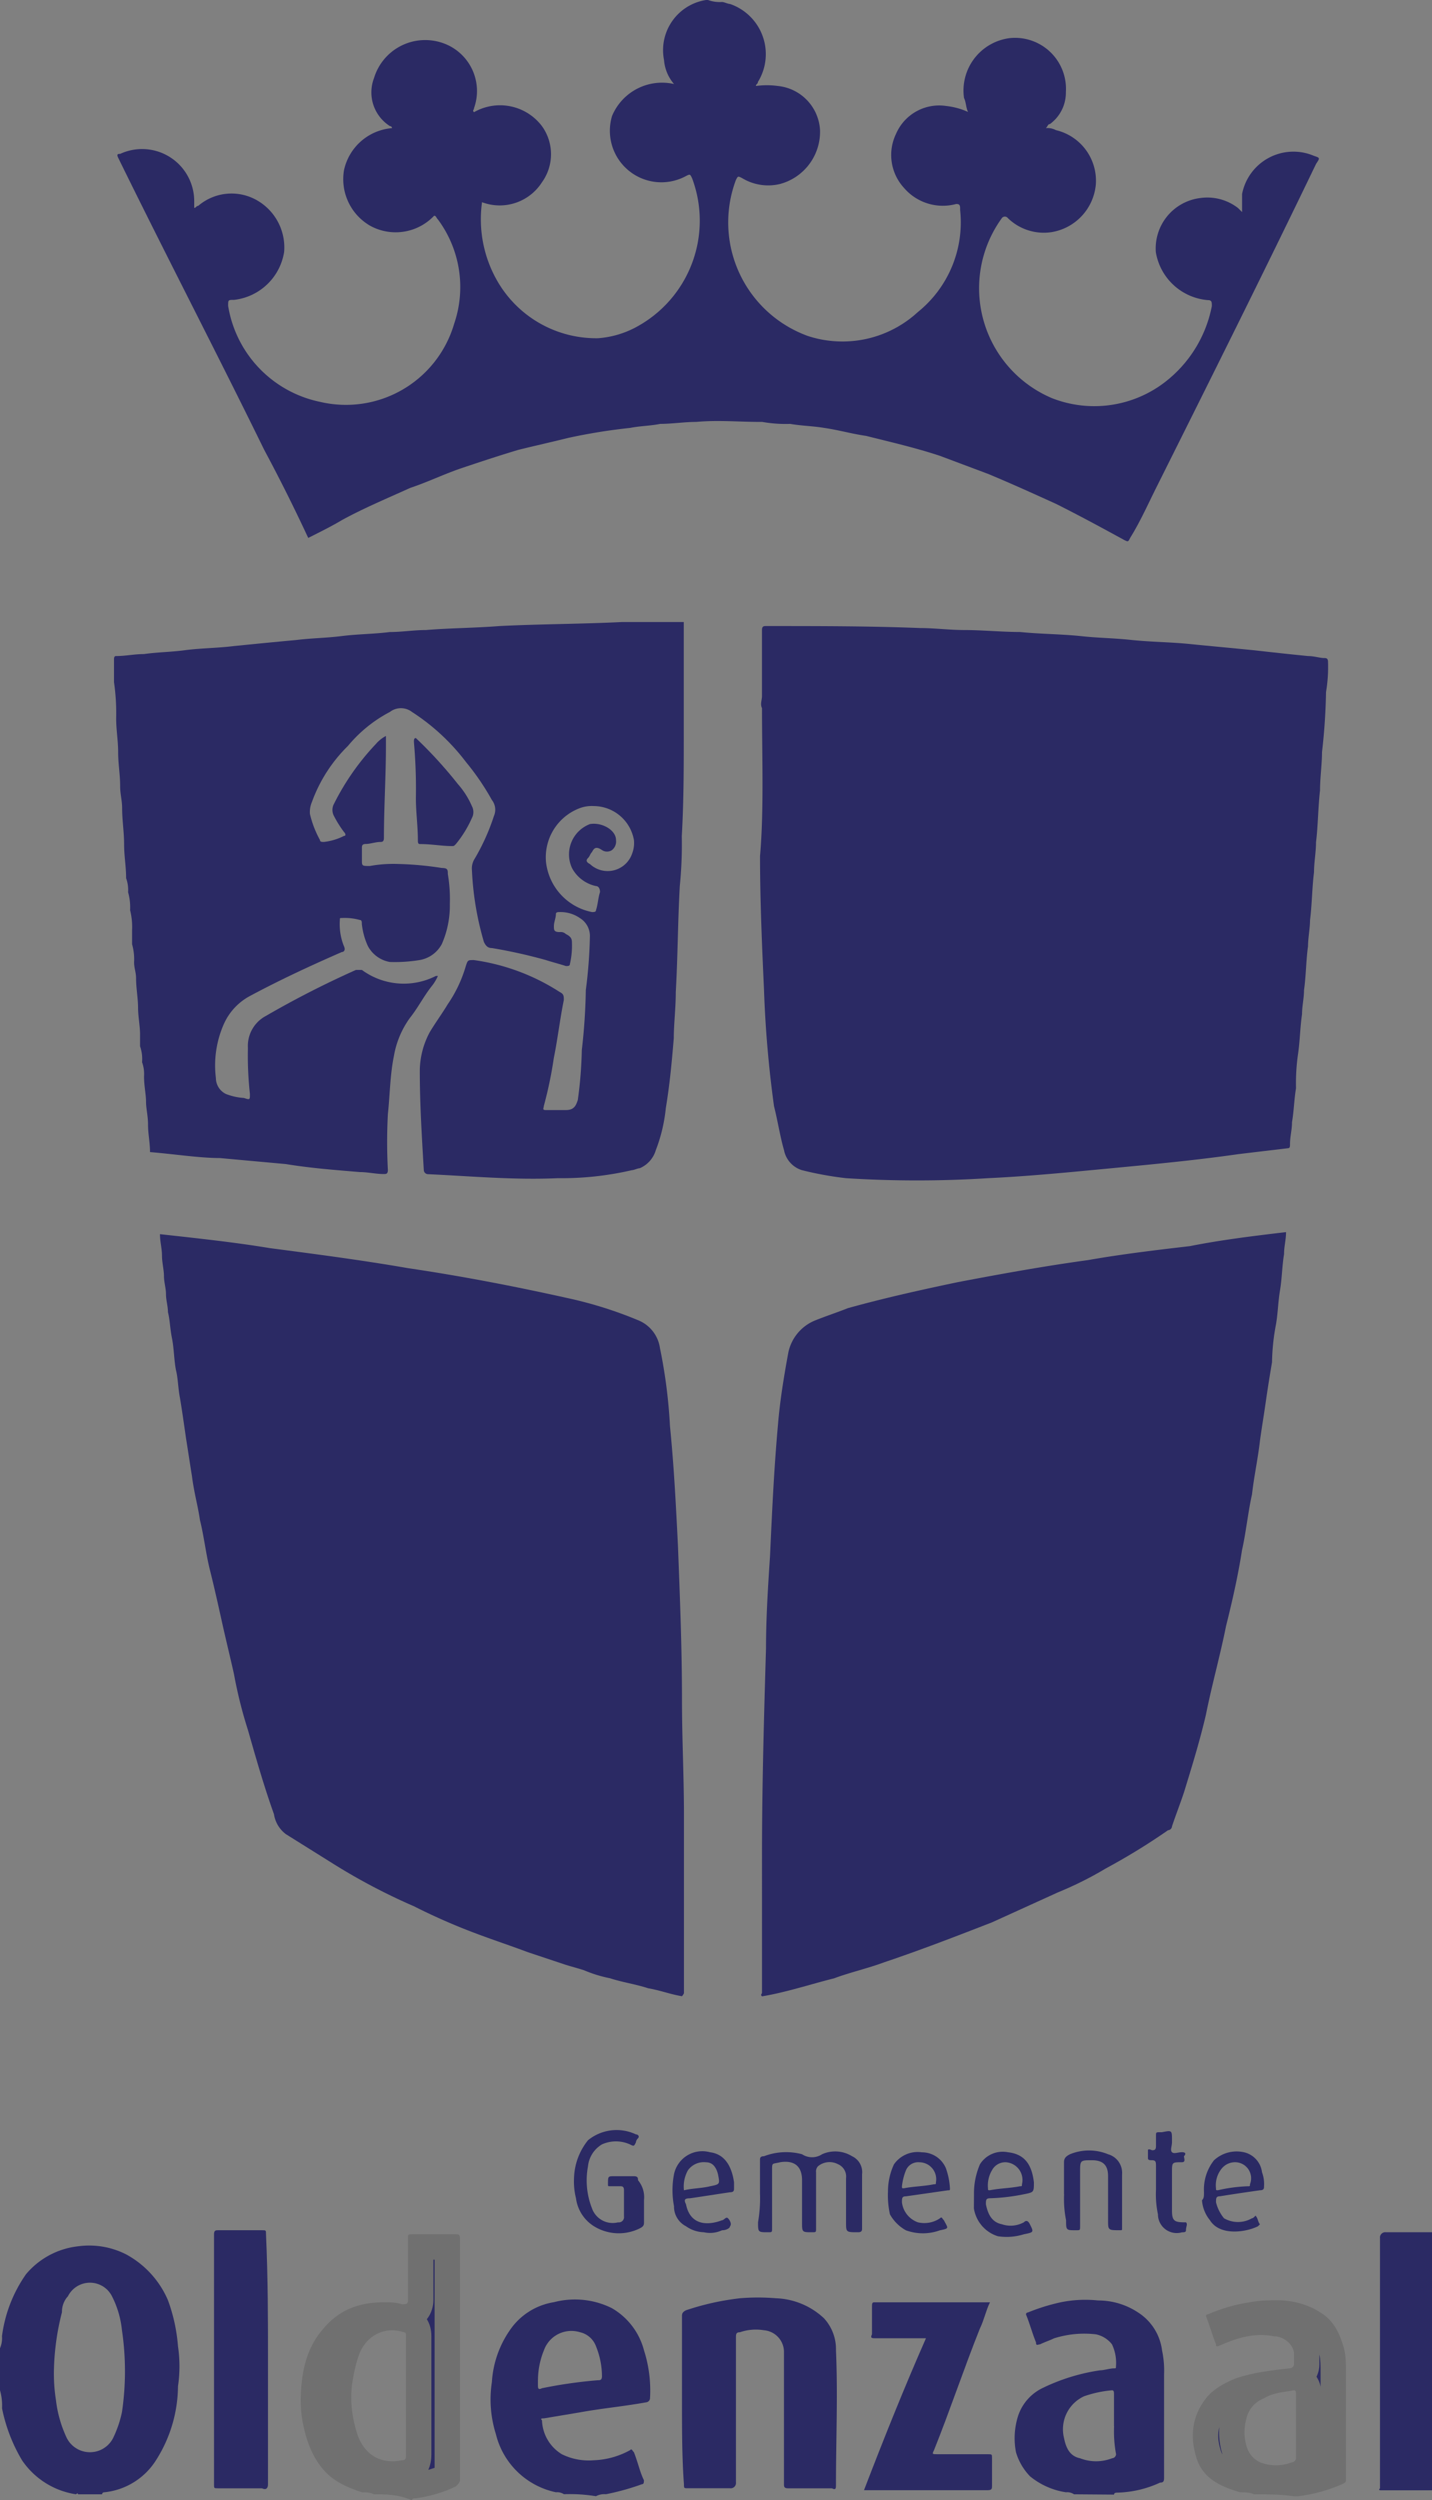 <svg id="Group_193" data-name="Group 193" xmlns="http://www.w3.org/2000/svg" xmlns:xlink="http://www.w3.org/1999/xlink" width="56.4" height="98.463" viewBox="0 0 56.4 98.463">
  <rect x="0" y="0" width="56.4" height="98.463" fill="#808080" stroke="none"/>
  <defs>
    <clipPath id="clip-path">
      <rect id="Rectangle_14" data-name="Rectangle 14" width="56.4" height="98.463" fill="none" stroke="#707070" stroke-width="1"/>
    </clipPath>
  </defs>
  <g id="Group_17" data-name="Group 17" transform="translate(0 0)" clip-path="url(#clip-path)">
    <path id="Path_50" data-name="Path 50" d="M29.121.078c.078,0,.236.078.315.078a2.089,2.089,0,0,1,1.1,3.072c0,.079-.078.079-.078.158a3.208,3.208,0,0,1,.866,0A1.849,1.849,0,0,1,32.982,5.12a2.13,2.13,0,0,1-1.576,2.126,1.985,1.985,0,0,1-1.5-.236c-.158-.079-.158-.079-.237.078a4.757,4.757,0,0,0,2.836,6.144,4.381,4.381,0,0,0,4.332-.945A4.533,4.533,0,0,0,38.5,8.27V8.192c0-.158-.078-.158-.158-.158A2.014,2.014,0,0,1,36.29,7.4a1.916,1.916,0,0,1-.315-2.127,1.849,1.849,0,0,1,1.97-1.1,2.806,2.806,0,0,1,.866.236c-.079-.158-.079-.394-.158-.551A2.081,2.081,0,0,1,40.465,1.5a2.007,2.007,0,0,1,2.2,2.127,1.531,1.531,0,0,1-.63,1.26c-.079,0-.079.079-.158.158a.706.706,0,0,1,.394.079,2.048,2.048,0,0,1,1.575,2.126,2.09,2.09,0,0,1-1.733,1.89,2.029,2.029,0,0,1-1.733-.551.147.147,0,0,0-.236,0,4.7,4.7,0,0,0,1.969,7.089,4.564,4.564,0,0,0,4.647-.787,4.969,4.969,0,0,0,1.654-2.836c0-.158,0-.236-.158-.236a2.266,2.266,0,0,1-2.048-1.89A2,2,0,0,1,47.947,7.8a1.975,1.975,0,0,1,1.5.394l.158.158V7.64a2.06,2.06,0,0,1,2.836-1.5c.236.078.236.078.078.314-2.048,4.254-4.174,8.507-6.3,12.761-.315.63-.63,1.339-1.024,1.97-.078.158-.078.158-.236.078-.866-.473-1.733-.945-2.678-1.418-.866-.394-1.733-.788-2.678-1.182l-1.89-.709c-.945-.315-1.969-.551-2.914-.788-.551-.078-1.1-.236-1.654-.315-.473-.078-.867-.078-1.339-.158a5.231,5.231,0,0,1-1.1-.078h-.078c-.866,0-1.654-.078-2.521,0-.473,0-.946.078-1.418.078-.394.079-.788.079-1.182.158a22.714,22.714,0,0,0-2.442.394c-.63.158-1.338.315-1.969.472-.788.237-1.5.473-2.206.71s-1.339.551-2.048.787c-.866.394-1.812.788-2.678,1.261-.394.236-.866.472-1.339.709-.551-1.182-1.1-2.285-1.733-3.467-1.89-3.859-3.859-7.64-5.75-11.5-.079-.158,0-.158.078-.158a2.053,2.053,0,0,1,2.914,1.89v.237c.079,0,.079-.079.158-.079a2.016,2.016,0,0,1,2.284-.236,2.137,2.137,0,0,1,1.1,2.048,2.253,2.253,0,0,1-1.97,1.89c-.236,0-.236,0-.236.236a4.614,4.614,0,0,0,3.623,3.781,4.44,4.44,0,0,0,5.278-3.072,4.466,4.466,0,0,0-.63-4.1c-.078-.078-.078-.158-.158-.158a2.085,2.085,0,0,1-2.52.394A2.118,2.118,0,0,1,14.234,6.7a2.108,2.108,0,0,1,1.89-1.654.077.077,0,0,0-.079-.078,1.572,1.572,0,0,1-.63-1.89,2.105,2.105,0,0,1,2.6-1.418,2,2,0,0,1,1.339,2.6c0,.079-.079.079,0,.158a2.069,2.069,0,0,1,2.678.552,1.891,1.891,0,0,1,0,2.206,1.975,1.975,0,0,1-2.362.787,4.878,4.878,0,0,0,.63,3.151,4.493,4.493,0,0,0,3.938,2.206,3.748,3.748,0,0,0,1.418-.394A4.759,4.759,0,0,0,27.94,7.011c-.078-.158-.078-.158-.236-.079a2.029,2.029,0,0,1-2.914-2.363,2.133,2.133,0,0,1,2.442-1.26,1.639,1.639,0,0,1-.394-.946A2,2,0,0,1,28.491,0h.079a1.346,1.346,0,0,0,.551.078" transform="translate(-0.685 0)" fill="#2b2a64"/>
    <path id="Path_51" data-name="Path 51" d="M0,105.6a1,1,0,0,0,.078-.472,5.463,5.463,0,0,1,.946-2.442,3.129,3.129,0,0,1,2.048-1.1,3.219,3.219,0,0,1,1.89.315,3.714,3.714,0,0,1,1.654,1.811,6.747,6.747,0,0,1,.394,1.812,5.358,5.358,0,0,1,0,1.575,5.484,5.484,0,0,1-.867,2.914A2.733,2.733,0,0,1,4.1,111.274a.077.077,0,0,0-.079.078H3.073c0-.078-.079,0-.079,0a3.131,3.131,0,0,1-2.126-1.339,6.48,6.48,0,0,1-.788-2.048A2.191,2.191,0,0,0,0,107.256V105.6m2.126.788a6.806,6.806,0,0,0,.078,1.26,4.785,4.785,0,0,0,.394,1.418,1.024,1.024,0,0,0,1.89,0,4.418,4.418,0,0,0,.315-.946,11.025,11.025,0,0,0,0-3.23,3.762,3.762,0,0,0-.394-1.339.971.971,0,0,0-1.732,0,.9.9,0,0,0-.236.63,9.872,9.872,0,0,0-.315,2.206" transform="translate(0 -13.125)" fill="#2b2a64"/>
    <g id="Path_52" data-name="Path 52" transform="translate(-1.758 -13.059)" fill="#2b2a64">
      <path d="M 17.93 110.967 C 17.432 110.8 16.989 110.787 16.589 110.786 C 16.409 110.721 16.239 110.71 16.099 110.708 C 15.672 110.563 15.375 110.431 15.074 110.192 C 14.566 109.753 14.329 109.073 14.219 108.578 L 14.217 108.572 L 14.216 108.566 C 14.089 108.054 14.067 107.511 14.149 106.858 L 14.149 106.855 L 14.149 106.851 C 14.202 106.371 14.362 105.686 14.82 105.152 L 14.825 105.146 L 14.831 105.139 C 15.337 104.507 15.969 104.224 16.882 104.224 C 17.092 104.224 17.274 104.224 17.433 104.277 L 17.51 104.303 L 17.591 104.303 C 17.705 104.303 17.847 104.303 17.992 104.23 C 18.093 104.18 18.327 104.022 18.327 103.645 L 18.327 101.546 L 19.375 101.546 L 19.375 110.581 C 19.001 110.751 18.564 110.876 18.101 110.945 C 18.038 110.947 17.981 110.955 17.93 110.967 Z M 17.203 104.328 C 16.459 104.328 15.798 104.773 15.48 105.49 L 15.476 105.499 L 15.472 105.508 C 15.287 105.97 15.201 106.435 15.129 106.872 L 15.127 106.885 L 15.125 106.899 C 15.039 107.667 15.119 108.365 15.384 109.16 L 15.388 109.174 L 15.394 109.188 C 15.724 110.013 16.386 110.486 17.211 110.486 C 17.211 110.486 17.211 110.486 17.211 110.486 C 17.352 110.486 17.499 110.472 17.648 110.445 C 17.983 110.423 18.128 110.208 18.176 110.112 C 18.248 109.967 18.248 109.825 18.248 109.711 L 18.248 107.348 L 18.248 105.064 C 18.248 104.623 17.993 104.477 17.821 104.429 C 17.618 104.362 17.41 104.328 17.203 104.328 Z" stroke="none"/>
      <path d="M 18.625 110.323 C 18.71 110.299 18.794 110.272 18.875 110.244 L 18.875 102.046 L 18.827 102.046 L 18.827 103.645 C 18.827 103.862 18.76 104.155 18.569 104.392 C 18.678 104.563 18.748 104.784 18.748 105.064 L 18.748 109.711 C 18.748 109.959 18.702 110.16 18.625 110.323 M 17.984 111.522 C 17.433 111.286 16.96 111.286 16.488 111.286 C 16.331 111.208 16.173 111.208 16.016 111.208 C 15.543 111.05 15.149 110.893 14.755 110.577 C 14.204 110.105 13.888 109.396 13.731 108.687 C 13.574 108.057 13.574 107.426 13.652 106.797 C 13.731 106.088 13.968 105.378 14.44 104.827 C 15.07 104.04 15.858 103.724 16.882 103.724 C 17.118 103.724 17.355 103.724 17.591 103.803 C 17.748 103.803 17.827 103.803 17.827 103.645 L 17.827 101.204 C 17.827 101.046 17.827 101.046 17.984 101.046 L 19.718 101.046 C 19.796 101.046 19.875 101.046 19.875 101.204 L 19.875 110.735 C 19.875 110.813 19.796 110.893 19.718 110.971 C 19.245 111.208 18.694 111.365 18.142 111.444 C 18.064 111.444 17.984 111.444 17.984 111.522 Z M 17.203 104.828 C 16.666 104.828 16.182 105.141 15.936 105.693 C 15.779 106.088 15.7 106.481 15.622 106.954 C 15.543 107.663 15.622 108.293 15.858 109.002 C 16.173 109.789 16.803 110.105 17.591 109.947 C 17.748 109.947 17.748 109.869 17.748 109.711 L 17.748 105.064 C 17.748 104.984 17.748 104.906 17.67 104.906 C 17.513 104.854 17.356 104.828 17.203 104.828 Z" stroke="none" fill="#707070"/>
    </g>
    <path id="Path_53" data-name="Path 53" d="M48.231,111.667a.473.473,0,0,0-.315-.079,2.919,2.919,0,0,1-1.418-.63,2.309,2.309,0,0,1-.552-.946,2.9,2.9,0,0,1,.079-1.418,1.866,1.866,0,0,1,.945-1.1,7.72,7.72,0,0,1,2.285-.709c.158,0,.394-.078.551-.078.078,0,.078,0,.078-.079a1.7,1.7,0,0,0-.157-.866,1.083,1.083,0,0,0-.63-.394,3.949,3.949,0,0,0-1.654.158c-.158.078-.394.158-.551.236-.079,0-.158.079-.158-.078-.158-.394-.236-.71-.394-1.1a.077.077,0,0,1,.078-.078,7.763,7.763,0,0,1,1.261-.394,4.782,4.782,0,0,1,1.5-.078,2.84,2.84,0,0,1,1.576.473,2.082,2.082,0,0,1,.945,1.5,3.816,3.816,0,0,1,.079.946v4.018c0,.157,0,.236-.158.236a4.244,4.244,0,0,1-1.654.394c-.079,0-.158,0-.158.079Zm1.575-2.678v-1.26c0-.079,0-.158-.078-.158a4.521,4.521,0,0,0-1.1.236,1.431,1.431,0,0,0-.788,1.654c.079.394.237.709.63.787a1.737,1.737,0,0,0,1.261,0,.169.169,0,0,0,.157-.158,4.863,4.863,0,0,1-.078-1.1" transform="translate(-5.931 -13.44)" fill="#2b2a64"/>
    <g id="Path_54" data-name="Path 54" transform="translate(-6.973 -13.445)" fill="#2b2a64">
      <path d="M 58.063 111.25 L 57.972 111.25 C 57.434 111.177 56.975 111.172 56.459 111.172 C 56.26 111.104 56.049 111.094 55.885 111.093 C 55.165 110.871 54.717 110.62 54.56 110.044 L 54.558 110.038 L 54.556 110.032 C 54.348 109.335 54.448 108.737 54.863 108.201 C 55.117 107.885 55.53 107.691 55.825 107.573 C 56.11 107.479 56.402 107.411 56.694 107.359 C 56.641 107.383 56.587 107.411 56.533 107.442 C 56.02 107.66 55.675 108.086 55.558 108.648 C 55.463 109.037 55.464 109.433 55.561 109.823 C 55.683 110.307 55.949 110.645 56.375 110.858 L 56.393 110.868 L 56.412 110.875 C 56.664 110.976 56.946 111.029 57.228 111.029 C 57.488 111.029 57.747 110.984 57.983 110.899 C 58.282 110.839 58.516 110.568 58.516 110.253 L 58.516 108.993 L 58.516 107.733 C 58.516 107.321 58.292 107.167 58.123 107.11 C 58.31 106.992 58.437 106.784 58.437 106.552 L 58.437 106.079 L 58.437 106.029 L 58.428 105.98 C 58.302 105.357 57.718 104.976 57.204 104.95 C 57.019 104.916 56.831 104.898 56.642 104.898 C 56.12 104.898 55.63 105.032 55.191 105.199 C 55.175 105.151 55.159 105.103 55.142 105.054 C 55.126 105.005 55.109 104.955 55.092 104.905 C 55.487 104.761 55.884 104.661 56.275 104.604 L 56.288 104.602 L 56.301 104.6 C 56.647 104.531 57.013 104.531 57.307 104.531 C 57.797 104.531 58.324 104.68 58.684 104.92 L 58.698 104.929 L 58.713 104.938 C 59.044 105.127 59.25 105.45 59.423 106.051 C 59.485 106.304 59.485 106.578 59.485 106.867 L 59.485 110.878 C 59.015 111.067 58.559 111.186 58.063 111.25 Z" stroke="none"/>
      <path d="M 55.123 110.107 C 55.105 110.054 55.09 109.999 55.076 109.944 C 55 109.64 54.973 109.333 54.994 109.028 C 54.926 109.289 54.94 109.571 55.035 109.888 L 55.042 109.912 C 55.061 109.983 55.086 110.047 55.123 110.107 M 58.985 107.431 L 58.985 106.867 C 58.985 106.602 58.986 106.372 58.94 106.179 C 58.939 106.176 58.938 106.174 58.937 106.171 L 58.937 106.552 C 58.937 106.726 58.897 106.893 58.824 107.043 C 58.897 107.151 58.953 107.28 58.985 107.431 M 58.094 111.75 L 57.937 111.75 C 57.385 111.672 56.913 111.672 56.361 111.672 C 56.204 111.593 55.968 111.593 55.81 111.593 C 55.022 111.357 54.313 111.042 54.077 110.175 C 53.841 109.387 53.92 108.6 54.471 107.891 C 54.786 107.497 55.259 107.261 55.653 107.103 C 56.361 106.867 57.07 106.788 57.78 106.709 C 57.858 106.709 57.937 106.63 57.937 106.552 L 57.937 106.079 C 57.858 105.685 57.465 105.449 57.149 105.449 C 56.361 105.291 55.653 105.528 54.944 105.843 C 54.865 105.843 54.865 105.843 54.865 105.764 C 54.708 105.37 54.629 105.055 54.471 104.661 C 54.471 104.582 54.55 104.582 54.55 104.582 C 55.101 104.346 55.653 104.189 56.204 104.109 C 56.598 104.031 56.992 104.031 57.307 104.031 C 57.858 104.031 58.489 104.189 58.961 104.504 C 59.513 104.819 59.749 105.37 59.906 105.921 C 59.985 106.237 59.985 106.552 59.985 106.867 L 59.985 111.042 C 59.985 111.199 59.985 111.199 59.828 111.277 C 59.276 111.514 58.725 111.672 58.094 111.75 Z M 57.937 107.576 C 57.543 107.654 57.149 107.654 56.756 107.891 C 56.361 108.048 56.125 108.363 56.046 108.757 C 55.968 109.072 55.968 109.387 56.046 109.702 C 56.125 110.017 56.283 110.253 56.598 110.411 C 56.992 110.569 57.465 110.569 57.858 110.411 C 57.937 110.411 58.016 110.333 58.016 110.253 L 58.016 107.733 C 58.016 107.654 58.016 107.576 57.937 107.576 Z" stroke="none" fill="#707070"/>
    </g>
    <path id="Path_55" data-name="Path 55" d="M25.082,111.668a.475.475,0,0,0-.315-.078A3.09,3.09,0,0,1,22.4,109.3a4.545,4.545,0,0,1-.158-2.048,4.012,4.012,0,0,1,.71-2.048,2.584,2.584,0,0,1,1.733-1.1,3.263,3.263,0,0,1,2.284.236A2.712,2.712,0,0,1,28.233,106a5.192,5.192,0,0,1,.237,1.89.169.169,0,0,1-.158.158c-.866.158-1.733.236-2.6.394l-1.418.237c-.078,0-.158,0-.078.078A1.623,1.623,0,0,0,25,110.093a2.4,2.4,0,0,0,1.26.236,3.2,3.2,0,0,0,1.418-.394c.079-.078.079,0,.158.079.158.394.237.787.394,1.1,0,.079,0,.158-.078.158a9.492,9.492,0,0,1-1.418.394.709.709,0,0,0-.394.079,6.324,6.324,0,0,0-1.26-.079m-1.024-4.49v.158c0,.158,0,.236.158.158a18.465,18.465,0,0,1,2.206-.315c.078,0,.158,0,.158-.158a3.161,3.161,0,0,0-.237-1.182.88.88,0,0,0-.63-.551,1.149,1.149,0,0,0-1.418.709,3.159,3.159,0,0,0-.236,1.182" transform="translate(-2.869 -13.442)" fill="#2b2a64"/>
    <path id="Path_56" data-name="Path 56" d="M64.462,111.117h-1.97c-.078,0-.157,0-.078-.078v-9.847a.209.209,0,0,1,.236-.237h1.812v10.162" transform="translate(-8.062 -13.047)" fill="#2b2a64"/>
    <path id="Path_57" data-name="Path 57" d="M27.8,85.827c-.473-.078-.866-.236-1.339-.315-.473-.158-1.024-.236-1.5-.394a5.139,5.139,0,0,1-1.024-.315c-.236-.078-.551-.158-.787-.236l-1.418-.473c-.63-.237-1.338-.473-1.969-.709a24.184,24.184,0,0,1-2.52-1.1,24.007,24.007,0,0,1-3.15-1.654L12.2,79.447a1.2,1.2,0,0,1-.474-.788c-.394-1.1-.708-2.206-1.023-3.308a17.709,17.709,0,0,1-.552-2.206c-.158-.71-.315-1.339-.472-2.048s-.315-1.418-.474-2.048-.236-1.339-.394-1.97c-.079-.551-.237-1.1-.315-1.733-.078-.473-.158-1.024-.236-1.5-.078-.551-.157-1.1-.236-1.575-.078-.394-.078-.788-.158-1.1-.078-.394-.078-.866-.158-1.26s-.078-.709-.158-1.024c0-.236-.078-.473-.078-.709s-.079-.473-.079-.709-.078-.552-.078-.788c0-.315-.079-.551-.079-.866,1.418.158,2.915.315,4.333.551,1.811.237,3.623.473,5.436.788,2.126.315,4.174.709,6.3,1.182a16.043,16.043,0,0,1,2.757.866,1.394,1.394,0,0,1,.866,1.1,20.482,20.482,0,0,1,.394,3.072c.158,1.576.237,3.151.315,4.726.079,2.048.158,4.018.158,6.066,0,1.5.078,2.993.078,4.49v7.09c0-.079,0,0-.078.078" transform="translate(-0.935 -7.213)" fill="#2b2a64"/>
    <path id="Path_58" data-name="Path 58" d="M55.1,55.724c0,.315-.078.551-.078.866-.079.473-.079.946-.158,1.418s-.079.866-.158,1.339a8.685,8.685,0,0,0-.158,1.5c-.079.473-.158.946-.237,1.5s-.158,1.024-.236,1.575c-.078.709-.236,1.418-.315,2.127-.158.709-.236,1.5-.394,2.2-.158,1.024-.394,2.048-.63,2.994-.236,1.182-.551,2.284-.787,3.466-.237,1.024-.552,2.048-.867,3.072-.157.473-.314.866-.472,1.339a.169.169,0,0,1-.158.158,25.292,25.292,0,0,1-2.442,1.5,13.97,13.97,0,0,1-1.89.945l-2.6,1.182c-1.418.552-2.836,1.1-4.254,1.576-.63.236-1.339.394-1.969.63-.946.237-1.89.552-2.836.709-.078-.078,0-.078,0-.157V80.222c0-2.678.078-5.435.158-8.114,0-1.182.078-2.442.158-3.623.078-1.733.158-3.466.315-5.2.078-.945.236-1.89.394-2.757a1.747,1.747,0,0,1,1.1-1.339c.394-.158.867-.315,1.261-.472,1.418-.394,2.835-.71,4.332-1.024,1.654-.315,3.387-.63,5.12-.867,1.339-.236,2.678-.394,4.018-.551,1.182-.236,2.442-.394,3.781-.551" transform="translate(-4.449 -7.202)" fill="#2b2a64"/>
    <path id="Path_59" data-name="Path 59" d="M34.454,31.544c-.078-.158,0-.315,0-.473v-2.6c0-.158.078-.158.158-.158,2.048,0,4.1,0,6.065.079.552,0,1.182.078,1.734.078.709,0,1.5.078,2.206.078.787.079,1.575.079,2.362.158.71.079,1.339.079,2.048.158.788.079,1.5.079,2.285.158s1.654.158,2.442.237c.709.078,1.418.158,2.206.236.236,0,.473.078.63.078.078,0,.158,0,.158.158a5.924,5.924,0,0,1-.079,1.182,23.647,23.647,0,0,1-.158,2.363c0,.473-.078,1.024-.078,1.5-.079.709-.079,1.418-.158,2.048,0,.394-.079.788-.079,1.182-.078.63-.078,1.26-.157,1.89,0,.315-.079.709-.079,1.024-.078.551-.078,1.182-.158,1.733,0,.315-.078.63-.078.946-.079.551-.079,1.024-.158,1.575a8.053,8.053,0,0,0-.079,1.339c-.078.473-.078.866-.158,1.339,0,.314-.078.551-.078.866,0,.078,0,.158-.078.158-.63.078-1.339.158-1.97.236-1.654.236-3.308.394-4.962.551s-3.23.315-4.884.394a44.393,44.393,0,0,1-5.593,0,13.451,13.451,0,0,1-1.733-.315,1.029,1.029,0,0,1-.709-.788c-.158-.551-.236-1.1-.394-1.733a44.673,44.673,0,0,1-.394-4.569c-.078-1.733-.157-3.545-.157-5.278.157-1.811.078-3.859.078-5.829" transform="translate(-4.443 -3.659)" fill="#2b2a64"/>
    <path id="Path_60" data-name="Path 60" d="M6.574,49.008c0-.394-.078-.709-.078-1.1,0-.314-.078-.63-.078-.866,0-.314-.079-.63-.079-1.024a1.346,1.346,0,0,0-.078-.551,1.529,1.529,0,0,0-.079-.63v-.472c0-.315-.078-.709-.078-1.024,0-.394-.079-.788-.079-1.182,0-.237-.078-.394-.078-.63a2.168,2.168,0,0,0-.079-.709v-.551a2.692,2.692,0,0,0-.078-.788,2.168,2.168,0,0,0-.079-.709,1.346,1.346,0,0,0-.078-.551c0-.473-.079-.866-.079-1.339s-.078-.946-.078-1.418c0-.314-.078-.551-.078-.866,0-.472-.079-.866-.079-1.338s-.078-.867-.078-1.339A8.518,8.518,0,0,0,5.156,30.5V29.63c0-.078,0-.158.079-.158.394,0,.709-.078,1.1-.078.551-.079,1.1-.079,1.654-.158.63-.078,1.26-.078,1.89-.158.787-.078,1.575-.158,2.442-.236.63-.079,1.182-.079,1.812-.158s1.26-.079,1.89-.158c.473,0,.945-.079,1.418-.079.946-.078,1.89-.078,2.914-.158,1.576-.078,3.23-.078,4.8-.157h2.442v4.332c0,1.339,0,2.757-.079,4.1a16.533,16.533,0,0,1-.078,1.969c-.079,1.418-.079,2.758-.158,4.175,0,.63-.079,1.26-.079,1.812-.078.945-.157,1.811-.314,2.757a6.311,6.311,0,0,1-.394,1.654,1.119,1.119,0,0,1-.63.71c-.079,0-.237.078-.315.078a12.258,12.258,0,0,1-2.914.315c-1.733.078-3.387-.079-5.12-.158a.169.169,0,0,1-.158-.158c-.079-1.339-.158-2.6-.158-3.938a3.264,3.264,0,0,1,.394-1.5c.237-.394.473-.709.709-1.1a5.205,5.205,0,0,0,.709-1.5c.079-.236.079-.236.315-.236a8.366,8.366,0,0,1,3.387,1.26c.158.078.158.158.158.315-.158.787-.236,1.5-.394,2.284a16.18,16.18,0,0,1-.394,1.89c0,.079-.078.158.079.158h.788c.314,0,.394-.158.472-.394a16.492,16.492,0,0,0,.158-1.97,23.648,23.648,0,0,0,.158-2.363A19.192,19.192,0,0,0,23.9,40.5a.827.827,0,0,0-.394-.709,1.333,1.333,0,0,0-.788-.237c-.078,0-.158,0-.158.079,0,.158-.078.315-.078.473s0,.236.236.236a.289.289,0,0,1,.237.079c.157.078.236.157.236.314a3.209,3.209,0,0,1-.079.866c0,.079-.078.079-.157.079-.237-.079-.552-.158-.788-.236a20.428,20.428,0,0,0-2.127-.473c-.157,0-.236-.079-.314-.237a11.831,11.831,0,0,1-.473-2.835.715.715,0,0,1,.078-.394,8.42,8.42,0,0,0,.788-1.733.617.617,0,0,0-.079-.63,9.91,9.91,0,0,0-1.024-1.5,8.32,8.32,0,0,0-2.126-1.97.71.71,0,0,0-.866,0,5.4,5.4,0,0,0-1.654,1.339,5.908,5.908,0,0,0-1.418,2.206,1,1,0,0,0-.079.473,3.978,3.978,0,0,0,.394,1.024c0,.078.078.078.158.078a2.3,2.3,0,0,0,.787-.236c.079,0,.079-.079,0-.158a4.375,4.375,0,0,1-.394-.63.5.5,0,0,1,0-.472,9.79,9.79,0,0,1,1.654-2.363,1.375,1.375,0,0,1,.394-.315v.394c0,1.182-.079,2.442-.079,3.623,0,.158-.078.158-.157.158-.158,0-.394.079-.552.079s-.158.078-.158.158v.472c0,.237,0,.237.315.237a5.175,5.175,0,0,1,1.1-.079,12.945,12.945,0,0,1,1.733.158c.236,0,.236.079.236.237a5.924,5.924,0,0,1,.079,1.182,3.759,3.759,0,0,1-.315,1.575,1.221,1.221,0,0,1-.866.63,6,6,0,0,1-1.182.078,1.219,1.219,0,0,1-.866-.63,2.8,2.8,0,0,1-.237-.866c0-.078,0-.158-.078-.158a2.191,2.191,0,0,0-.709-.078c-.079,0-.079,0-.079.078a2.326,2.326,0,0,0,.158,1.024c.079.158,0,.237-.078.237-1.261.551-2.442,1.1-3.623,1.733a2.321,2.321,0,0,0-1.024,1.1,4.022,4.022,0,0,0-.315,2.127.7.7,0,0,0,.394.63,2.309,2.309,0,0,0,.709.157c.237.079.237.079.237-.157a13.867,13.867,0,0,1-.079-1.812,1.337,1.337,0,0,1,.709-1.261,37.656,37.656,0,0,1,3.545-1.811h.236a2.786,2.786,0,0,0,2.915.236h.078a1.737,1.737,0,0,1-.236.394c-.315.394-.552.866-.867,1.26a3.587,3.587,0,0,0-.63,1.5c-.158.787-.158,1.575-.237,2.284a20.707,20.707,0,0,0,0,2.206c0,.158-.078.158-.158.158-.314,0-.63-.078-.945-.078-.946-.079-1.97-.158-2.914-.315l-2.6-.237c-.788,0-1.812-.158-2.758-.236M24.061,35.38a1.346,1.346,0,0,0-.551.078,2.067,2.067,0,0,0-1.339,2.127,2.263,2.263,0,0,0,1.812,1.969c.078,0,.157,0,.157-.078.079-.236.079-.473.158-.709,0-.158-.078-.237-.158-.237a1.4,1.4,0,0,1-.945-.709,1.278,1.278,0,0,1,.709-1.733c.473-.078,1.024.237,1.024.63a.433.433,0,0,1-.158.394.349.349,0,0,1-.394,0c-.237-.158-.315-.078-.394.079-.079.078-.079.158-.158.236s-.079.158.078.236a1.018,1.018,0,0,0,1.654-.394,1.173,1.173,0,0,0,.078-.551,1.619,1.619,0,0,0-1.575-1.339" transform="translate(-0.666 -3.636)" fill="#2b2a64"/>
    <path id="Path_61" data-name="Path 61" d="M30.847,107.953v-3.308c0-.079,0-.158.158-.237a10.365,10.365,0,0,1,2.126-.473,8.573,8.573,0,0,1,1.418,0,2.91,2.91,0,0,1,1.89.788,1.789,1.789,0,0,1,.473,1.26c.078,1.734,0,3.545,0,5.278,0,.158,0,.237-.158.158H35.021c-.157,0-.157-.078-.157-.158v-5.2a.858.858,0,0,0-.788-.866,1.94,1.94,0,0,0-.946.078c-.158,0-.158.079-.158.237v5.671a.208.208,0,0,1-.236.236H31.083c-.158,0-.158,0-.158-.158-.078-1.024-.078-2.206-.078-3.308" transform="translate(-3.987 -13.428)" fill="#2b2a64"/>
    <path id="Path_62" data-name="Path 62" d="M41.522,105.54h-1.97c-.157,0-.236,0-.157-.158v-1.1c0-.079,0-.158.078-.158h4.569c-.158.315-.237.709-.394,1.024-.63,1.575-1.181,3.23-1.811,4.8-.079.158-.079.158.158.158h1.969c.158,0,.158,0,.158.158v1.1c0,.079,0,.158-.158.158H39.08c.787-2.048,1.575-4.017,2.442-5.986" transform="translate(-5.051 -13.457)" fill="#2b2a64"/>
    <path id="Path_63" data-name="Path 63" d="M11.806,105.985v4.884c0,.158-.078.236-.236.158H9.837c-.157,0-.157,0-.157-.158v-9.847c0-.158.078-.158.157-.158H11.57c.158,0,.158,0,.158.158.078,1.733.078,3.387.078,4.962" transform="translate(-1.251 -13.036)" fill="#2b2a64"/>
    <path id="Path_64" data-name="Path 64" d="M34.363,98.986V97.647c0-.078,0-.158.158-.158a2.438,2.438,0,0,1,1.5-.078.714.714,0,0,0,.787,0,1.264,1.264,0,0,1,1.182.078.69.69,0,0,1,.394.709v2.127c0,.078,0,.158-.158.158-.473,0-.473,0-.473-.394V98.355a.528.528,0,0,0-.315-.551.71.71,0,0,0-.788.079.289.289,0,0,0-.078.236v2.206c0,.158,0,.158-.158.158-.394,0-.394,0-.394-.394V98.435c0-.63-.394-.788-.866-.709-.315.078-.315,0-.315.314v2.285c0,.158,0,.158-.158.158-.394,0-.394,0-.394-.394a5.6,5.6,0,0,0,.078-1.1" transform="translate(-4.431 -12.575)" fill="#2b2a64"/>
    <path id="Path_65" data-name="Path 65" d="M28.72,99.095v.866c0,.079,0,.158-.158.236a1.859,1.859,0,0,1-1.812-.078,1.534,1.534,0,0,1-.709-1.1,2.7,2.7,0,0,1-.078-.788,2.486,2.486,0,0,1,.551-1.5A1.781,1.781,0,0,1,28.4,96.5c.079,0,.158.078.079.158a.273.273,0,0,0-.079.158c-.078.158-.078.158-.236.078a1.343,1.343,0,0,0-1.1,0,1.137,1.137,0,0,0-.551.866,3,3,0,0,0,.158,1.654.865.865,0,0,0,1.024.551.208.208,0,0,0,.236-.236V98.7c0-.158-.078-.158-.158-.158h-.394c-.078,0-.078,0-.078-.079,0-.315,0-.315.236-.315h.788c.158,0,.158.079.158.158a1.038,1.038,0,0,1,.236.788" transform="translate(-3.355 -12.447)" fill="#2b2a64"/>
    <path id="Path_66" data-name="Path 66" d="M48.126,98.98V97.72c0-.158.078-.237.236-.315a1.965,1.965,0,0,1,1.5,0,.758.758,0,0,1,.551.787v2.127c0,.078,0,.078-.078.078-.473,0-.473,0-.473-.394V98.271c0-.394-.158-.63-.63-.63s-.472,0-.472.473v2.126c0,.158,0,.158-.158.158-.394,0-.394,0-.394-.394a4.184,4.184,0,0,1-.078-1.024" transform="translate(-6.22 -12.569)" fill="#2b2a64"/>
    <path id="Path_67" data-name="Path 67" d="M54.446,98.908a1.855,1.855,0,0,1,.394-1.26,1.317,1.317,0,0,1,1.182-.315.922.922,0,0,1,.709.787,1.336,1.336,0,0,1,.079.552c0,.078,0,.157-.158.157-.551.079-1.1.158-1.575.237-.158,0-.158.078-.158.236a1.575,1.575,0,0,0,.315.63,1.1,1.1,0,0,0,1.1,0c.079,0,.158-.158.158-.079.079.079.079.237.158.315l-.078.079c-.473.236-1.5.394-1.891-.237a1.4,1.4,0,0,1-.314-.787c.078-.079.078-.158.078-.315m1.182-1.182a.68.68,0,0,0-.473.236,1.038,1.038,0,0,0-.236.788c0,.078,0,.078.078.078a6.119,6.119,0,0,1,1.182-.157c.079,0,.079,0,.079-.079a.633.633,0,0,0-.63-.866" transform="translate(-7.026 -12.575)" fill="#2b2a64"/>
    <path id="Path_68" data-name="Path 68" d="M44.055,98.988a2.881,2.881,0,0,1,.236-1.182,1.058,1.058,0,0,1,1.1-.472c.71.078.946.551,1.024,1.182,0,.394,0,.394-.394.472a7.716,7.716,0,0,1-1.339.158c-.158,0-.158.079-.158.237.079.394.237.709.63.787a1.081,1.081,0,0,0,.866-.078c.079-.079.158-.079.237.078.157.315.157.315-.237.394a2.267,2.267,0,0,1-1.024.078,1.368,1.368,0,0,1-.945-1.1Zm1.26-1.26a.594.594,0,0,0-.551.315,1.17,1.17,0,0,0-.158.709c0,.078,0,.078.078.078.394-.078.788-.078,1.182-.157.079,0,.079,0,.079-.079a.7.7,0,0,0-.63-.866" transform="translate(-5.694 -12.577)" fill="#2b2a64"/>
    <path id="Path_69" data-name="Path 69" d="M31.659,100.482a1.273,1.273,0,0,1-.71-.237.866.866,0,0,1-.472-.787,3.374,3.374,0,0,1,0-1.261,1.139,1.139,0,0,1,1.418-.866c.63.079.866.63.946,1.182v.237c0,.078,0,.157-.158.157-.552.079-1.024.158-1.576.237-.236,0-.236.078-.158.236.158.788.788.866,1.418.63.078,0,.158-.158.236-.079s.158.237.079.315c0,.079-.158.158-.315.158a1.112,1.112,0,0,1-.709.079m-.788-1.654c.315-.078.709-.078,1.024-.158.394-.078.394-.078.315-.473-.079-.315-.237-.472-.473-.472a.768.768,0,0,0-.709.314,1.3,1.3,0,0,0-.158.788" transform="translate(-3.931 -12.574)" fill="#2b2a64"/>
    <path id="Path_70" data-name="Path 70" d="M40.165,98.912a2.518,2.518,0,0,1,.236-1.1,1.138,1.138,0,0,1,1.1-.472,1.023,1.023,0,0,1,.946.63,2.822,2.822,0,0,1,.158.788c0,.078,0,.078-.079.078l-1.654.237c-.158,0-.158.078-.158.236a.957.957,0,0,0,.63.788,1.1,1.1,0,0,0,.866-.158c.078-.079.078,0,.158.078.157.315.236.315-.158.394a1.956,1.956,0,0,1-1.339,0,1.616,1.616,0,0,1-.63-.63,3.551,3.551,0,0,1-.078-.866m1.26-1.182a.526.526,0,0,0-.551.315,2.414,2.414,0,0,0-.158.63c0,.078,0,.078.078.078.394-.078.788-.078,1.182-.158.079,0,.079,0,.079-.078a.667.667,0,0,0-.63-.788" transform="translate(-5.191 -12.58)" fill="#2b2a64"/>
    <path id="Path_71" data-name="Path 71" d="M52.24,98.71v-.946c0-.157,0-.236-.158-.236-.078,0-.158,0-.158-.078v-.315c0-.079.158,0,.158,0,.079,0,.158,0,.158-.158v-.394c0-.158,0-.158.158-.158h.078c.394-.079.394-.079.394.314v.079c0,.158-.079.315,0,.394s.236,0,.394,0,.158.079.078.158c0,.079.079.237-.078.237-.394,0-.394,0-.394.394v1.5c0,.394.078.472.472.472h.079c.078.079,0,.158,0,.315,0,.079-.079.079-.158.079a.739.739,0,0,1-.946-.709,3.857,3.857,0,0,1-.078-.946" transform="translate(-6.711 -12.457)" fill="#2b2a64"/>
    <path id="Path_72" data-name="Path 72" d="M43.784,5.147h0" transform="translate(-5.659 -0.658)" fill="#fff"/>
    <path id="Path_73" data-name="Path 73" d="M18.8,33.38a17.246,17.246,0,0,1,1.654,1.812,3.254,3.254,0,0,1,.551.866.5.5,0,0,1,0,.472,4.422,4.422,0,0,1-.63,1.024c-.078.079-.078.079-.158.079-.394,0-.787-.079-1.26-.079-.079,0-.079-.078-.079-.157,0-.552-.078-1.1-.078-1.654a20.746,20.746,0,0,0-.078-2.206c0-.079,0-.158.078-.158" transform="translate(-2.42 -4.314)" fill="#2b2a64"/>
  </g>
</svg>
